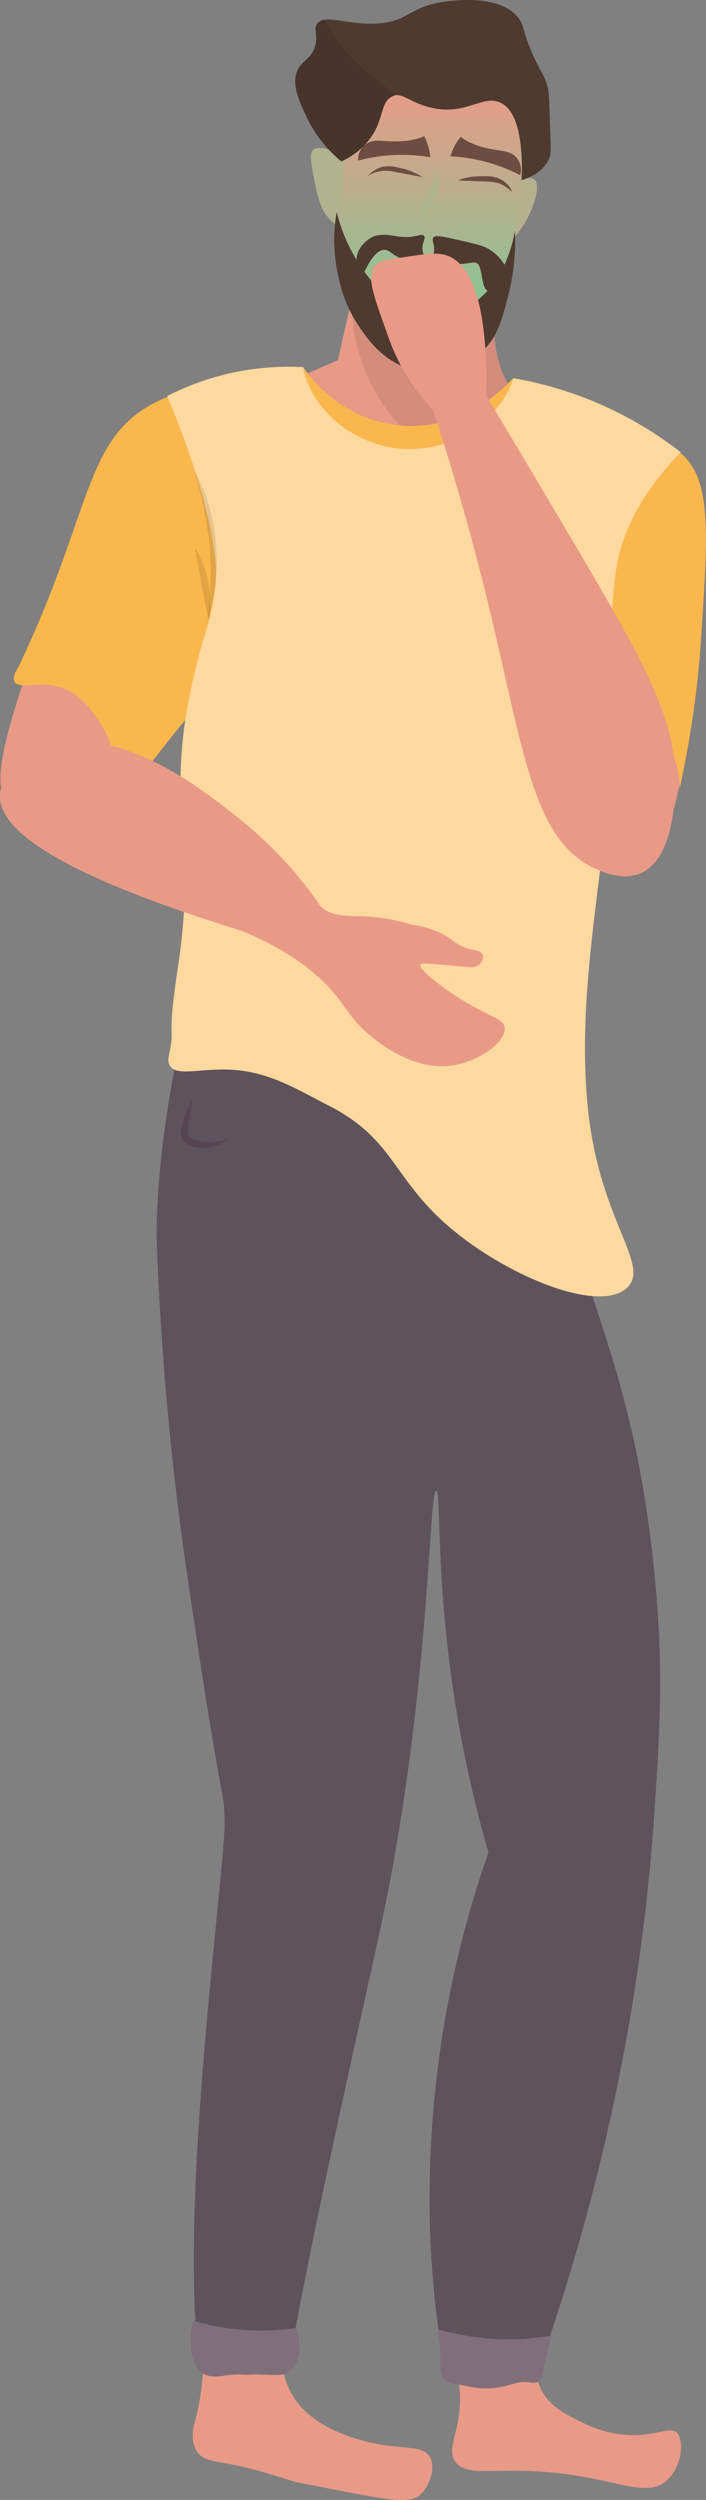 <?xml version="1.0" encoding="utf-8"?>
<!-- Generator: Adobe Illustrator 25.2.0, SVG Export Plug-In . SVG Version: 6.00 Build 0)  -->
<svg version="1.1" id="Ebene_1" xmlns="http://www.w3.org/2000/svg" xmlns:xlink="http://www.w3.org/1999/xlink" x="0px" y="0px"
	 viewBox="0 0 287.9 1018.8" style="enable-background:new 0 0 287.9 1018.8;" xml:space="preserve">
<rect x="0" y="0" width="287.9" height="1018.8" fill="#808080" stroke="none"/>
<style type="text/css">
	.st0{fill:#B1B28F;}
	.st1{fill:#B5B18F;}
	.st2{fill:#E89A87;}
	.st3{fill:#302820;}
	.st4{fill:#5E525B;}
	.st5{fill:#FAB74D;}
	.st6{fill:#D6D7DB;}
	.st7{fill:#D48C7B;}
	.st8{fill:#FDD89F;}
	.st9{fill:url(#SVGID_1_);}
	.st10{fill:#4F3A30;}
	.st11{fill:#FBEEE8;}
	.st12{fill:#DB917F;}
	.st13{fill:#6D4D42;}
	.st14{fill:#AEB490;}
	.st15{opacity:0.1;}
	.st16{fill:#574552;}
	.st17{fill:#806F7B;}
	.st18{fill:#47342B;}
</style>
<g>
	<g id="Ebene_2_1_">
		<g id="Layer_2">
			<g>
				<path class="st0" d="M128.2,73.6c1.9,9.8,3.7,12.7,5.1,14.4s3.2,4,6.2,4.5c2.3,0.3,4.6-0.3,6.4-1.7c4.5-3.4,4.2-10.3,4-14.4
					c-0.1-3-0.2-5.1-1.6-7.3c-2-3.4-5.3-4.7-9.3-6.3c-4.9-1.9-9.1-3.6-11.3-1.7C126.1,62.5,126.8,66.2,128.2,73.6z"/>
				<path class="st1" d="M199.4,91.1c-0.5,3.2-0.7,9.2,1.6,10.8c1.9,1.2,4.7-1,6.6-2.9c0.7-0.6,1.2-1.2,1.6-1.6
					c2.5-2.8,4.6-5.9,6.3-9.3c3.2-6.5,4.6-13,2.5-14.9c-0.8-0.6-1.9-0.8-2.9-0.6c-0.3,0.1-0.6,0.1-0.8,0.2
					C209.1,74.1,201,81,199.4,91.1z"/>
				<path class="st2" d="M78.9,989c-0.9,5.4,0.3,8.5,1.6,10.3c3.2,4.5,8.1,3.1,23.8,7.3c4.2,1.1,16.3,4.9,16.3,4.9
					c40.5,7.9,47.1,9.7,51.9,4c3.3-3.9,4.9-10.5,2.9-14.1c-2.6-4.7-9.9-3.4-20.4-5.2c-3.2-0.6-24.3-4.2-34.2-17.7
					c-8.4-11.4-6.2-26.5-4.6-33.7c-11.1,3.2-22.9,3.1-33.9-0.2c0.8,6.7,1,13.4,0.6,20.2C82.5,972.9,81.2,981.1,78.9,989z"/>
				<path class="st2" d="M272.5,1010.3c-10,9.9-24.4-3.6-63.2-3.4c-11.8,0-20.4,1.3-23.8-3.9s2-12.1,2.1-25c0-8.1-2-16-5.7-23.1
					c3.7-8.5,12-14.2,21.3-14.4c12.4-0.2,19.4,9.8,19.9,10.5c-1.4,2.2-6.5,11.1-3.4,20.4c2.8,8.7,11.1,12.6,18.1,16
					c6,3,12.5,4.7,19.2,5c11.1,0.3,16.5-3.9,19.2-0.8C279,994.9,278.1,1004.7,272.5,1010.3z"/>
				<path class="st3" d="M89.1,950.8c0.2,0,0.4,0,0.7,0c0.7,0,1.4-0.1,2.1-0.2c8.3-0.9,16.8-2.8,24.7,0c0.1-19.1,0.2-38.2,0.3-57.4
					c-12.1-3.9-18-2.2-21.2,1c-1.4,1.4-2.4,3.1-3.1,5C87.9,911.5,90.7,935.5,89.1,950.8z"/>
				<path class="st4" d="M91.6,742.1c0.3,16.6-13.7,118.4-12.5,187.8c0.1,7,0.5,18.9,1.8,33.9c11.7,4.8,24.7,5.2,36.6,1.1
					c3.4-18.7,9-47.7,16.6-83c19.3-89.8,22.4-98.5,28.6-136.1c12.9-78.6,12.4-138.4,15.2-138.3c2.4,0.1-1.3,46.6,12.2,110.9
					c3.1,14.9,6.4,27.3,9.1,36.5c-17.4,49.6-25.5,102.1-23.8,154.6c0.7,20.3,3,40.6,6.6,60.5c1.2-1.5,9.6-11.2,22.3-10.4
					c5.6,0.4,10.9,2.6,15.2,6.3c32.1-90.9,43.2-168.7,47.1-223.8c1.9-27,3.3-49.3,2.2-74.4c-0.3-6.5-0.9-17.6-2.5-32
					c-11.1-101.4-42-121.2-35.9-183.9c2-20.1,7.1-38.2-3.4-47.8c-8.9-8-19.5-1.5-42.3-1.4c-51,0.3-78.7-31.6-96.9-17.5
					c-5.2,4.1-7,9.9-8.6,15.8c-16.9,62.8-15.3,105.4-15.3,105.4c1.6,42.3,5.3,84.4,11.1,126.3C90.7,741.5,91.3,727.2,91.6,742.1z"/>
				<path class="st2" d="M236.6,326.1c3.4,8.3,12.6,30.6,22.4,29.7c9.2-0.9,14.7-22,16.7-29.8c3.4-13,3-22,2.7-44
					c-0.7-46.4,0-45.5-1.3-53.4c-2.6-15.4-10.6-48.1-21.4-48.3c-7.5-0.1-13.5,15.5-17.8,27C232.6,221.1,214.2,271.8,236.6,326.1z"/>
				<path class="st2" d="M6.8,286.4c-6.8,21.8-9.4,36.4-2.8,41.8c9.6,7.6,33.4-7.8,43.8-14.6c43.2-28.1,58.9-69.1,64.2-83.6
					c9.7-26.7,6.7-37.9,5.1-42.2c-4.7-13.3-18-28.5-32.8-29.2C47.3,156.8,19.6,245.6,6.8,286.4z"/>
				<path class="st5" d="M220.6,276.7c-0.2,14,2.9,29.6,8.6,30.6c4.2,0.7,6.1-6.9,16.1-10.7c2.6-1,11-3.6,18.7,0
					c8.2,3.8,13.2,13.6,13.2,24.6c2.8-12.9,4.8-24.9,6.2-35.6c0.8-6,1.9-15.5,2.7-28.5c2.7-41.2,3.8-62-8.4-72.3
					c-4-3.3-8.8-5.4-13.9-6.2c-10.3,14.3-19.4,29.4-27.1,45.2C222.1,253.4,220.7,268.2,220.6,276.7z"/>
				<path class="st5" d="M7.5,271.9c-1.2,1.7-2.5,4.2-1.6,5.9c1.8,3.3,10.1-0.5,18.9,2.3c7.7,2.5,12.1,8.8,15.2,13.2
					c9.5,13.8,5.7,24.8,10.5,26.4c5.4,1.8,11.3-11.1,33.4-36c8.5-9.6,11.6-12,18.8-21.3c6.1-7.8,11.9-15.5,17.2-26.8
					c2.3-4.9,4.2-10,5.8-15.1c0-3.5-0.4-7-1-10.5c-0.8-4.1-2-8-3.6-11.9c-3.3-8-20.8-24.8-49.5-37.4c-4.4,1.3-8.6,3.2-12.5,5.7
					c-22.6,14.3-23,40.2-44.7,90.3C11.4,263.5,8.9,269,7.5,271.9z"/>
				<path class="st6" d="M219.6,465c-0.4-0.1-0.7-0.1-1.1-0.1C218.9,465,219.2,465,219.6,465z"/>
				<path class="st2" d="M223.6,195.4c-10.6,24.5-32.4,40.9-53.6,40.4c-30.1-0.8-60.7-35.5-54.2-79.5l22-9.5
					c1.9-8.5,3.8-16.9,5.7-25.4c0.8-3.7,1.7-7.4,2.5-11.2c1-4.6,2.1-9.2,3.1-13.7c5.1,2.3,10.3,4.2,15.7,5.6c3.7,1,7.5,1.8,11.3,2.4
					c9.1,1.4,18.3,1.5,27.4,0.4c-2.6,9.6-3.3,19.5-2.3,29.3c0.8,7.4,1.5,13.9,5.3,21.1c7,13.2,16.9,14.8,19.1,25.5
					c0.1,0.4,0.1,0.8,0.2,1.2C226.4,186.6,225.6,191.3,223.6,195.4z"/>
				<path class="st7" d="M225.9,182.1c-8.5,5.6-18,8.6-27.3,8.4c-27.7-0.7-55.8-30.1-55.1-69.1c0.1-3.5,0.4-7,0.9-10.4l1.6-0.7
					l18.8-8.1c3.7,1,7.5,1.8,11.3,2.4c9.1,1.4,18.3,1.5,27.4,0.4c-2.6,9.6-3.3,19.5-2.3,29.3c0.8,7.4,1.5,13.9,5.3,21.1
					c7,13.2,16.9,14.8,19.1,25.5C225.8,181.2,225.8,181.7,225.9,182.1z"/>
				<path class="st8" d="M239.9,453.1c4.9,44.8,25.6,62.6,15.8,71.7c-11.2,10.5-47.3-4.1-70.5-23.1c-25.3-20.7-23.7-37.1-51.1-51.1
					c-12-6.1-23.7-13.6-38.9-14.6c-13.3-0.9-23.2,3-26-1.8c-0.9-1.6-0.5-3.3-0.1-5.2c2.4-11.9-1.2-3.4,3.2-33.2
					c1.3-8,2.2-16.2,2.7-24.3c0.2-4,0.3-7.8,0.2-11.4c-0.2-27.4-5.5-46.1,4.3-86.6c3.1-13,5.4-18.3,7-25.9c0,0,0.9-5,1.4-9.7
					c1.5-13.3-5.2-41.8-19.7-76.5c17.1-8.8,36.2-12.8,55.4-11.8c7,10.5,16.9,18.7,28.5,23.6c7,2.9,18.4,7.6,31.8,3.5
					c16.5-5,23.9-19.6,25.4-22.6c24.9,4.3,48.4,14.7,68.3,30.2c-18.7,19.2-24.6,36.1-26.4,48.2c-0.1,0.9-0.3,2.3-0.6,5
					c-1.7,16.1-2.4,32.3-2,48.5c0.1,4.7,0.3,8.1,0.3,9.2C251,338.6,233.7,397.4,239.9,453.1z"/>
				<path class="st6" d="M199.7,454.5c-0.3-0.1-0.6-0.1-0.9-0.1C199.1,454.5,199.4,454.5,199.7,454.5z"/>
				<path class="st6" d="M182.6,399.9c0.8,0.4,1.7,0.7,2.6,0.9C184.4,400.4,183.5,400.1,182.6,399.9z"/>
				
					<linearGradient id="SVGID_1_" gradientUnits="userSpaceOnUse" x1="176.896" y1="851.144" x2="176.896" y2="981.839" gradientTransform="matrix(1 0 0 -1 0 1017.465)">
					<stop  offset="0" style="stop-color:#5BD99A"/>
					<stop  offset="1" style="stop-color:#E89A87"/>
				</linearGradient>
				<path class="st9" d="M138.9,80.7c-0.5,5.1-0.7,10.2-0.5,15.3c0.2,5.9,1.1,11.8,2.6,17.5c5,17.1,23.8,25.5,27.3,27l13.2,0.4
					l7-5.9c4.6-4,5.6-4.6,7-5.9c3.3-3.2,6.3-6.8,8.8-10.7c2-3.1,4.4-8.2,7.1-32.8c0.5-4.8,1.1-11.2,1.6-19l0,0
					c0.2-1.7,0.3-3.5,0.5-5.2c0.1-1,0.2-2,0.3-3c0.6-6.6,1.1-13.2,1.7-19.9c-0.2-4-1.1-7.9-2.8-11.5c-1.7-3.5-4.1-6.7-7.2-9.1
					c-3.5-1.8-33.9-16.4-49.9-0.1c-5,5-7.1,13.1-11.3,29.2c-0.3,1.2-0.8,3.2-1.4,6.1c-0.3,1.4-0.6,3.1-1,4.9
					c-0.2,1.3-0.5,2.7-0.7,4.2C140.2,67.3,139.4,73.5,138.9,80.7z"/>
				<path class="st10" d="M223.7,65.1c-2.4,5-7.7,7.3-10.9,8.3c0.6-22.4-4.1-29.4-8.8-31.6c-7.1-3.3-13.8,5.2-27.7,2.2
					c-8.1-1.7-11.6-5.8-15.3-5.2c-0.5,0.1-0.9,0.2-1.3,0.5c-4.8,2.3-3.1,9.3-9,17.2c-3,4-7,7.1-11.6,9.2c-6-5-10.9-11.2-14.2-18.3
					c-3-6.3-6.3-13.5-3.4-19.2c1.9-3.7,4.9-3.9,6.7-8.6c1.9-5-0.6-7.5,1.1-9.9c0.7-0.9,1.7-1.5,2.8-1.6c4.3-0.8,12,2,21.6,1.5
					c13.1-0.8,13.1-6.9,27.5-8.9c3.5-0.5,22.7-3.2,30.3,6.7c2.6,3.4,1.1,4.7,6.3,16c3.2,6.9,4.2,7.3,5.4,11.6
					c0.7,2.6,0.7,3.7,1.1,15.9C224.7,61.5,224.8,62.9,223.7,65.1z"/>
				<path class="st10" d="M176.8,96.7c0.8-0.9,2.5-0.7,14.5,2.1l0.7,0.2c3.6,0.9,5.5,1.3,7.8,2.8c3,1.9,5.4,4.7,6.9,7.9
					c0,0.7-0.1,5.6-3.4,7.7c-1,0.7-3.6,1.8-4.9,0.8c-0.2-0.2-0.4-0.4-0.6-0.7c-1.6-3.2-1.2-8.3-3.1-10.1c-1-0.9-2-0.2-6.8,0.2
					c-2.4,0.2-11.9,1-12.5-1.1c-0.2-0.7,0.6-1,1.3-2.8C177.9,100.1,175.6,98,176.8,96.7z"/>
				<path class="st10" d="M173,96.2c-0.8-1.2-3,0.4-7.4,0.4c-5,0-7.2-1.6-12.1-0.6c-0.4,0.1-0.8,0.2-1.2,0.4c-3.1,1.4-7,5-6.9,9.6
					c0.1,2.3,1,4.4,2.6,6.1c3.8-8.5,6.8-10.4,8.9-10.3s2.8,2,7,3.7c3.9,1.5,8.5,1.9,9.4,0.4c0.5-0.9-0.7-1.6-1-4
					C172,98.8,173.7,97.3,173,96.2z"/>
				<path class="st10" d="M178.1,130.7c-0.3-0.5,1-1.6,0.6-2.8c-0.6-1.7-4.1-2.2-8.2-2.2c-0.3,1.4-0.6,2.7-0.8,4.1
					c-6.3-3.7-12-8.3-16.9-13.8c-7.5-8.5-12.8-18.6-15.5-29.6c-1.6,9-1.3,18.2,0.9,27.1c1.3,6.5,3.8,12.7,7.4,18.3
					c3.8,5.8,11.3,17.3,25.4,19.3c9.3,1.3,18.6-1.6,25.6-7.9c6.2-5.7,7.9-12.3,10.5-22.1c2.3-8.8,3.3-18,2.9-27.1
					c-2.7,15.3-9.8,23.4-13.6,26.9C189.1,127.6,178.9,131.9,178.1,130.7z"/>
				<g>
					<path class="st11" d="M160.8,118.7c4.2-8.3,7.5-10,9.7-9.9c1.5,0,2.3,0.9,6,1.6c3.4,0.7,4.6,0.3,6.1,0.7c2.3,0.6,5.3,2.6,8,9.5
						c-4.5-1-9-1.7-13.6-2C171.6,118.2,166.1,118.2,160.8,118.7z"/>
					<path class="st12" d="M192,121.8l-1.6-0.3c-9.7-2.1-19.7-2.7-29.6-1.9l-1.6,0.1l0.7-1.4c3.6-7,6.9-10.4,10.3-10.4h0.1
						c0.8,0.1,1.6,0.2,2.3,0.6c1.2,0.5,2.5,0.8,3.9,1.1c1.3,0.3,2.6,0.4,3.9,0.4c0.7,0,1.5,0.1,2.2,0.2c3.4,0.8,6.4,4.2,8.6,10
						L192,121.8z M169.5,117.5c2.5,0,5,0.1,7.5,0.3c4.1,0.3,8.1,0.9,12.1,1.7c-1.9-4.3-4.2-6.8-6.8-7.4c-0.6-0.1-1.3-0.2-1.9-0.2
						c-1.4,0-2.8-0.2-4.2-0.5c-1.4-0.3-2.8-0.6-4.1-1.2c-0.6-0.2-1.2-0.4-1.8-0.5l0,0c-2.5,0-5.3,2.8-8.1,8
						C164.7,117.6,167.1,117.5,169.5,117.5L169.5,117.5z"/>
				</g>
				<path class="st13" d="M173,55.5c-4.9,2.2-10.5,2.3-15.9,2c-2.2-0.2-4.4-0.4-6.4,0.4c-3,1.2-4.9,4.3-4.6,7.5
					c9.6-2.5,19.6-3,29.4-1.3C175.2,61.2,174.4,58.2,173,55.5z"/>
				<path class="st13" d="M187.9,55.8c4.3,3.3,9.8,4.6,15.1,5.4c2.1,0.3,4.4,0.6,6.2,1.8c2.7,1.8,3.9,5.3,2.9,8.4
					c-8.8-4.6-18.5-7.2-28.4-7.7C184.5,60.8,185.9,58.1,187.9,55.8z"/>
				<path class="st13" d="M149.9,72c0.2-0.3,0.4-0.6,0.6-0.8c0.6-0.7,1.4-1.3,2.2-1.8c0.5-0.3,1.1-0.6,1.7-0.9
					c0.7-0.3,1.4-0.5,2.1-0.6c1.5-0.2,3.1-0.2,4.6,0.1c1.4,0.3,2.9,0.6,4.3,1c1.2,0.4,2.5,0.8,3.6,1.4c1.2,0.5,2.3,1.1,3.3,1.8
					l-1-0.2l-2.6-0.5l-7.9-1.5c-1.3-0.3-2.7-0.4-4.1-0.4c-0.6,0-1.2,0.1-1.9,0.2c-0.6,0.1-1.1,0.3-1.6,0.4c-0.8,0.3-1.6,0.6-2.4,1
					L149.9,72z"/>
				<path class="st13" d="M208.8,78.2l-0.8-0.7c-0.7-0.6-1.4-1.1-2.1-1.6c-0.5-0.3-1-0.5-1.5-0.8c-0.6-0.3-1.2-0.5-1.8-0.6
					c-1.3-0.3-2.7-0.5-4-0.5l-8.1-0.3l-2.7-0.1l-1-0.1c1.2-0.5,2.4-0.8,3.6-1.1c1.3-0.3,2.6-0.5,3.9-0.5c1.5-0.1,3-0.1,4.4-0.1
					c1.6,0,3.1,0.3,4.6,0.9c0.7,0.3,1.3,0.6,1.9,1c0.5,0.4,1,0.8,1.5,1.2c0.7,0.7,1.2,1.4,1.7,2.2C208.5,77.6,208.7,77.9,208.8,78.2
					z"/>
				<g>
					<path class="st14" d="M186,91.7c0.1,0.1,0.2,0.3,0.2,0.4c0.2,0.5,0.2,1,0.1,1.5c-0.3,0.9-1.1,1.5-2.1,1.5
						c-0.5-0.1-1-0.3-1.4-0.7c-0.1-0.1-0.3-0.1-0.4-0.1c-0.1,0-0.2,0-0.4,0.1c-0.5,0.2-1,0.4-1.6,0.5c-0.7,0.1-1.4,0.1-2.1,0
						c-0.7-0.1-1.4-0.4-2-0.8c-0.3-0.2-0.6-0.4-1-0.4c0,0,0,0-0.2,0.2c-0.1,0.1-0.3,0.2-0.5,0.3l-0.2,0.1h-0.1h-0.1h-0.1l-0.4,0.1
						c-1.5,0.3-3.1-0.5-3.7-1.9l-0.1-0.3c0-0.1-0.1-0.3-0.1-0.4c-0.1-0.5-0.2-0.9-0.1-1.4c0-0.8,0.2-1.7,0.6-2.5
						c0.6-1.3,1.1-2.5,1.7-3.8s1.2-2.4,1.8-3.5s1.2-2.2,1.7-3.2c0.5-0.9,0.9-1.9,1.2-2.9c0.5-1.5,0.8-3.1,0.9-4.7
						c0.1-1.2,0.1-1.9,0.1-1.9c0.2,0.6,0.4,1.2,0.5,1.8c0.4,1.7,0.5,3.4,0.3,5.1c-0.1,1.1-0.4,2.3-0.8,3.4c-0.4,1.2-0.8,2.3-1.4,3.5
						s-1,2.4-1.6,3.6s-1.1,2.4-1.6,3.6c-0.2,0.5-0.3,1-0.4,1.5c0,0.2,0,0.4,0,0.6c0,0,0,0,0,0.1v0.1v0.1l0,0c0,0-0.1-0.1,0,0l0,0
						c0,0,0,0.1,0.1,0.1c0.1,0.1,0.3,0.2,0.2,0.2h0.1l0,0h-0.1l0,0l0,0l0.4-0.2c0.5-0.3,1.2-0.5,1.8-0.4c0.5,0,1.1,0.1,1.5,0.4
						c0.3,0.2,0.6,0.4,0.9,0.6c0.4,0.3,0.8,0.5,1.2,0.7c0.4,0.1,0.8,0.2,1.3,0.2c0.5,0,1-0.1,1.5-0.2c0.4,0,0.8,0,1.1,0.1
						c0.3,0.1,0.6,0.3,0.9,0.5c0.2,0.3,0.5,0.5,0.8,0.7c0.5,0.1,1.1-0.1,1.3-0.6c0.2-0.4,0.3-0.8,0.3-1.2
						C186.1,92,186.1,91.9,186,91.7z"/>
				</g>
				<path class="st15" d="M85.1,253c0,0-0.1-0.5-0.3-1.3s-0.4-2-0.7-3.4l-0.9-4.7c-0.3-1.7-0.7-3.5-1-5.4l-1-5.4
					c-0.3-1.7-0.6-3.3-0.9-4.7s-0.4-2.6-0.6-3.4s-0.2-1.3-0.2-1.3s0.3,0.4,0.7,1.1c0.3,0.4,0.5,0.9,0.7,1.3c0.3,0.5,0.6,1.1,0.9,1.8
					c0.7,1.5,1.3,3,1.8,4.6c0.3,0.9,0.5,1.8,0.8,2.7s0.4,1.9,0.6,2.8c0.3,1.8,0.6,3.7,0.7,5.6c0.1,1.6,0.1,3.3,0.1,4.9
					c0,1.2-0.2,2.3-0.3,3.5C85.2,252.5,85.1,253,85.1,253z"/>
				<path class="st15" d="M84.5,253.9l0.3-2.7c0.1-0.9,0.2-1.9,0.3-3.1s0.2-2.6,0.4-4.1s0.2-3.1,0.3-4.8s0.1-3.5,0.1-5.3
					s0-3.8-0.1-5.7s-0.2-3.9-0.4-5.9c-0.1-1-0.2-2-0.3-2.9s-0.2-2-0.4-2.9c-0.3-1.9-0.5-3.8-0.9-5.6s-0.7-3.6-1-5.2
					s-0.7-3.2-1.1-4.7c-0.7-2.9-1.4-5.3-1.9-7s-0.8-2.6-0.8-2.6l0.3,0.6c0.2,0.4,0.6,1,1,1.8s0.9,1.7,1.4,2.9s1,2.4,1.6,3.8
					s1.1,3,1.6,4.6s1,3.4,1.4,5.3s0.8,3.8,1.1,5.8c0.2,1,0.3,2,0.4,3s0.2,2,0.3,3c0.2,2,0.2,4.1,0.3,6s0,4-0.2,5.9s-0.3,3.7-0.5,5.4
					s-0.5,3.4-0.8,4.8c-0.5,2.4-1.1,4.8-1.8,7.1c-0.2,0.9-0.5,1.5-0.6,1.9L84.5,253.9z"/>
				<path class="st16" d="M78.4,448.2c0,0,0,0.5-0.2,1.5s-0.3,2.3-0.6,3.8s-0.5,3.4-0.8,5.4c-0.2,0.9-0.3,1.8-0.3,2.8
					c0,0.2,0,0.3,0.1,0.5c0,0.2,0.1,0.3,0.2,0.5c0.1,0.1,0.1,0.2,0.2,0.4c0.1,0.1,0.2,0.2,0.4,0.4c0.7,0.5,1.5,0.9,2.3,1.1
					c0.9,0.2,1.8,0.4,2.8,0.6c0.9,0.1,1.8,0.2,2.7,0.2c0.8,0,1.6,0,2.5-0.1c1.3-0.1,2.5-0.3,3.7-0.6l1.1-0.3l0.4-0.1
					c0,0-0.1,0.1-0.3,0.2c-0.3,0.2-0.6,0.5-0.9,0.7c-1.1,0.7-2.3,1.3-3.6,1.7c-2.9,1-6,1.1-9,0.5c-1.3-0.3-2.4-0.8-3.5-1.6
					c-0.3-0.2-0.5-0.5-0.8-0.8c-0.3-0.3-0.5-0.6-0.7-1c-0.2-0.3-0.3-0.7-0.3-1c-0.1-0.4-0.1-0.7-0.1-1.1c0-0.6,0.1-1.2,0.2-1.8
					c0.1-0.5,0.2-1,0.4-1.5c0.5-1.8,1-3.6,1.7-5.3c0.5-1.2,1-2.4,1.7-3.6C78.1,448.7,78.4,448.2,78.4,448.2z"/>
				<path class="st5" d="M123.7,150.1l0.8,0.9c0.5,0.6,1.2,1.6,2.1,2.6l1.5,1.8l1.9,2c0.7,0.7,1.5,1.4,2.2,2.1s1.7,1.4,2.6,2.2
					s1.9,1.5,2.9,2.2s2.1,1.5,3.2,2.1c2.4,1.4,4.8,2.7,7.4,3.8c2.7,1.1,5.5,2,8.3,2.6c2.9,0.6,5.9,1,8.8,1.2h0.3h2h1.2l1.1-0.1
					c0.7-0.1,1.4-0.1,2.1-0.1l2.2-0.2c2.9-0.4,5.7-1,8.5-1.9c2.6-0.8,5.2-1.8,7.7-3c2.3-1.1,4.5-2.3,6.6-3.7c1-0.7,1.9-1.3,2.8-2
					l2.4-1.9c0.7-0.6,1.4-1.3,2.1-1.8s1.2-1.1,1.7-1.6c1.1-1,1.8-1.9,2.4-2.4l0.9-0.9l-0.4,1.1c-0.4,1.1-0.8,2.2-1.3,3.2
					c-0.3,0.7-0.7,1.4-1.1,2.2s-1,1.6-1.5,2.5s-1.3,1.8-2,2.7s-1.6,1.9-2.4,2.9s-1.9,1.9-3,2.9c-1.1,1-2.3,1.9-3.5,2.8
					c-2.6,1.9-5.4,3.5-8.4,4.8c-0.8,0.3-1.6,0.6-2.4,1s-1.6,0.5-2.5,0.8l-1.3,0.4l-1.3,0.3c-0.9,0.2-1.7,0.4-2.6,0.6l-2.7,0.4
					c-0.9,0.1-1.9,0.2-2.8,0.2L169,183h-3.6h-0.3c-3.6-0.2-7.2-0.8-10.6-1.8c-3.3-1-6.6-2.3-9.6-4c-0.7-0.4-1.4-0.9-2.2-1.3
					l-1.1-0.6l-1-0.7l-1.9-1.4c-0.6-0.5-1.2-1-1.8-1.5c-1.2-1-2.2-2.1-3.2-3.1s-1.9-2.1-2.7-3.1s-1.5-2.1-2.2-3.1s-1.2-2-1.7-2.9
					s-0.9-1.8-1.3-2.7s-0.7-1.6-0.9-2.3c-0.3-0.6-0.5-1.2-0.6-1.9l-0.4-1.4L123.7,150.1z"/>
				<path class="st2" d="M17.3,305.7c29-13.2,66.2,16.7,80.6,28.2c12,9.6,22.6,20.9,31.5,33.5c0.3,0.6,0.7,1.2,1.2,1.7
					c4,4.6,11.2,4.1,16.8,4.3c6.9,0.2,13.8,1.4,20.4,3.4c3.2,0.4,6.4,1.2,9.4,2.4c7.7,3,8,6.1,14.6,7.6c2.1,0.5,4.3,0.7,5,2.2
					c0.6,1.3-0.2,3.1-1.4,4.1c-1.3,0.9-2.9,1.3-4.5,1c-17.1-1.6-19.3-1.7-19.6-1c-0.8,1.7,10.7,11.6,26.1,19.4c5,2.5,8,3.6,8.4,6.2
					c0.9,5.2-9,12.9-19.1,15.1c-21.1,4.7-39.9-15.6-40.8-16.5c-1.5-1.7-2.9-3.4-4.2-5.3c-2.5-3.3-3.3-4.7-6.4-8.3
					c-13.6-15.8-37.2-24.5-37.2-24.5C50.7,364.5-1.4,344.3,0,323.8C0.7,313.3,15.4,306.6,17.3,305.7z"/>
				<path class="st2" d="M275.2,323.7c2-28.5-10.5-50.6-44-107.2c-14.4-24.4-26.1-43.9-33-55.4c0.3-5,0.3-10.1,0-15.1
					c-0.8-12-2.5-36.6-15.5-41.7c-3.9-1.6-8.6-0.9-18,0.5c-6.8,1-10.1,1.5-11.9,3.6c-3.3,4.1-0.7,11.5,4.6,26.2
					c1.5,4.6,3.3,9,5.5,13.3c3.6,7,8.3,13.5,13.7,19.2c10.2,31.1,16.9,56.6,21.1,73.3c15.6,62.9,18.6,100.6,44,113.1
					c2.7,1.3,11.8,5.8,19.7,2.3C273.4,350.4,274.8,330.3,275.2,323.7z"/>
				<path class="st17" d="M77.9,956.7c0.3,2.9,0.8,6.6,3.5,9.5c0.2,0.2,0.4,0.4,0.7,0.6c3.1,2.5,7.5,1.6,9.7,1.3
					c9.1-1.4,22.1,0.6,24.6-0.7c0.7-0.4,1.4-0.8,2-1.3c0.3-0.3,0.6-0.6,0.9-0.9c4.8-5.4,2.2-14.4,1.6-16.5
					c-14.1,2.1-28.4,1.1-42.1-2.9C77.8,949.3,77.5,953,77.9,956.7z"/>
				<path class="st17" d="M179.5,959.7c0.1,5.1-0.3,7.9,1.7,9.9c0.8,0.8,1.6,1.2,4.3,1.8c5.5,1.2,8.3,1.8,10.8,1.9
					c10.9,0.4,13.5-3.4,19.6-2.4c0.7,0.1,3,0.5,4.3-0.7c0.6-0.7,1-1.5,1-2.4c0.3-2.6,1.6-7.9,3.8-16c-15.5,2.7-31.4,1.8-46.6-2.6
					C179.1,952.6,179.4,956.1,179.5,959.7z"/>
				<path class="st18" d="M161.1,38.9c-0.5,0.1-0.9,0.2-1.3,0.5c-4.8,2.3-3.1,9.3-9,17.2c-3,4-7,7.1-11.6,9.2
					c-6-5-10.9-11.2-14.2-18.3c-3-6.3-6.3-13.5-3.4-19.2c1.9-3.7,4.9-3.9,6.7-8.6c1.9-5-0.6-7.5,1.1-9.9c0.7-0.9,1.7-1.5,2.8-1.6
					c5.7,11.3,15.7,20.5,26.1,28C159.3,36.9,160.3,37.8,161.1,38.9z"/>
			</g>
		</g>
	</g>
</g>
</svg>
